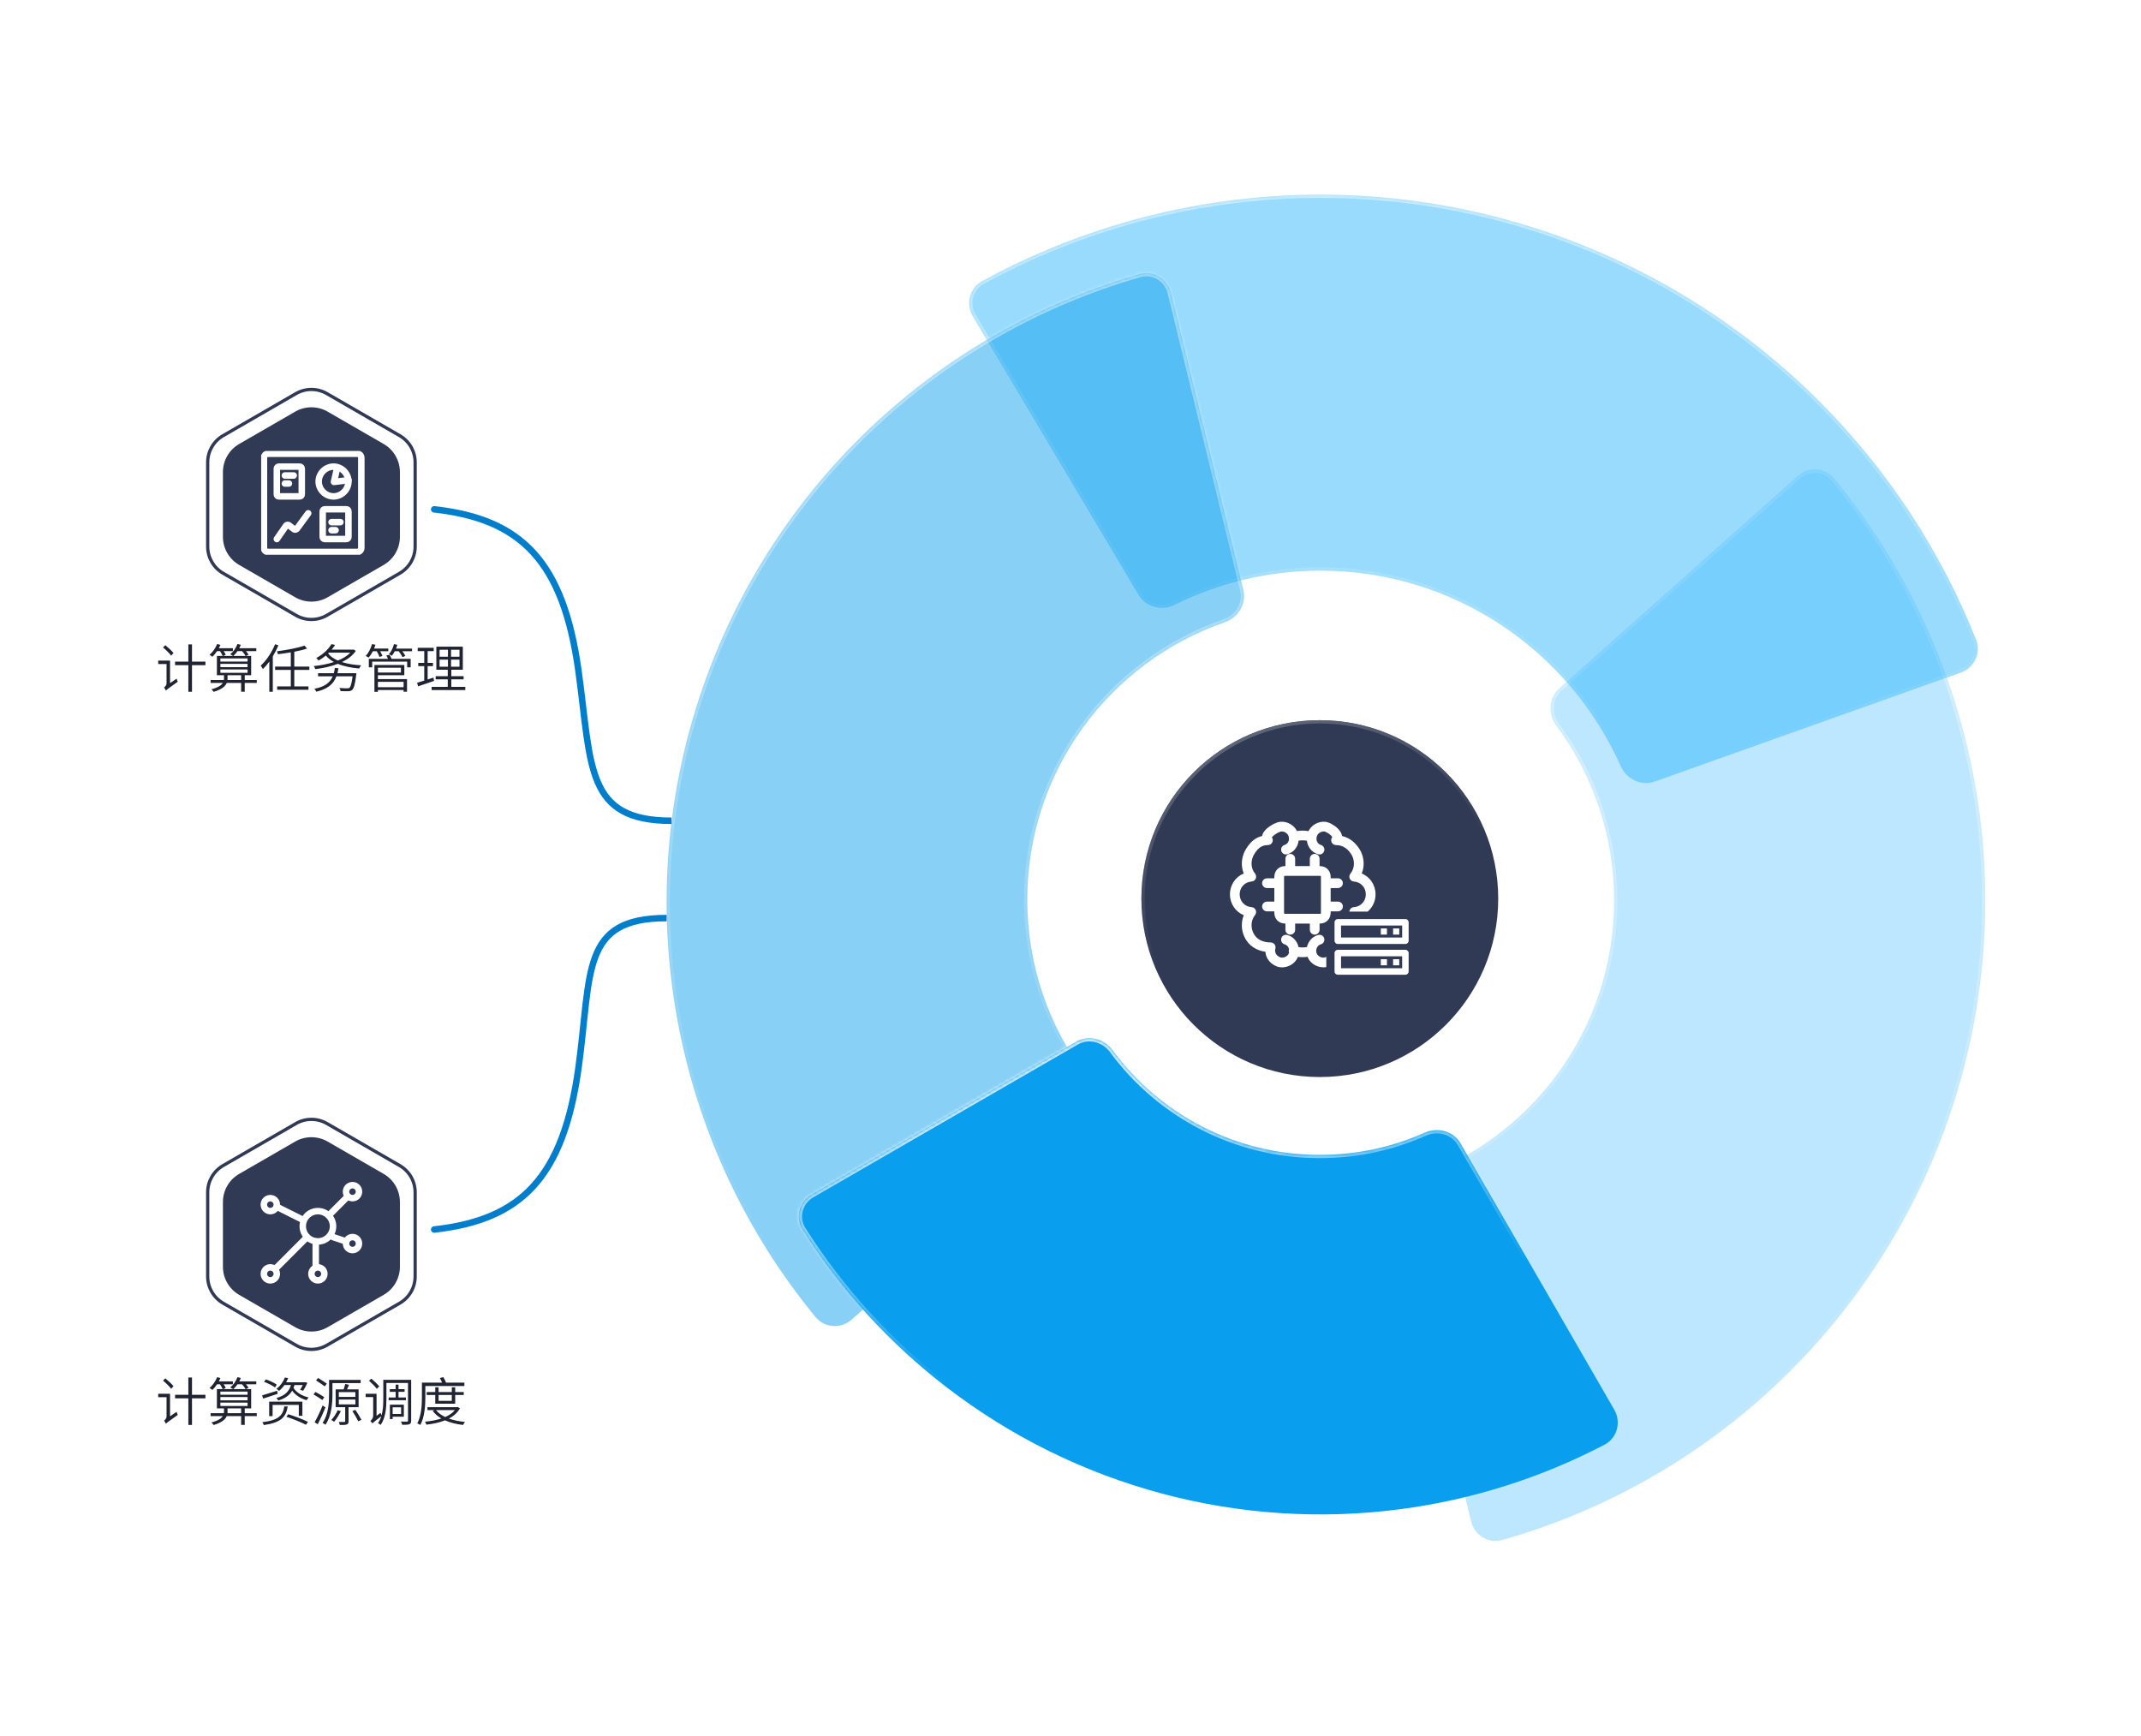 <svg width="660" height="535" viewBox="0 0 660 535" fill="none" xmlns="http://www.w3.org/2000/svg">
<g filter="url(#filter0_b_7587_6649)">
<mask id="path-1-inside-1_7587_6649" fill="white">
<path fill-rule="evenodd" clip-rule="evenodd" d="M607.413 234.485C600.533 202.511 586.11 172.689 565.398 147.485C562.591 144.071 557.519 143.785 554.218 146.724L480.7 212.175C477.4 215.113 477.139 220.15 479.774 223.696C490.965 238.749 497.587 257.403 497.587 277.604C497.587 317.413 471.873 351.214 436.156 363.288C431.968 364.704 429.309 368.995 430.348 373.291L453.489 468.967C454.528 473.262 458.858 475.917 463.109 474.71C494.484 465.803 523.32 449.516 547.183 427.161C572.995 402.98 592.109 372.524 602.664 338.759C613.219 304.994 614.855 269.07 607.413 234.485Z"/>
</mask>
<path fill-rule="evenodd" clip-rule="evenodd" d="M607.413 234.485C600.533 202.511 586.11 172.689 565.398 147.485C562.591 144.071 557.519 143.785 554.218 146.724L480.7 212.175C477.4 215.113 477.139 220.15 479.774 223.696C490.965 238.749 497.587 257.403 497.587 277.604C497.587 317.413 471.873 351.214 436.156 363.288C431.968 364.704 429.309 368.995 430.348 373.291L453.489 468.967C454.528 473.262 458.858 475.917 463.109 474.71C494.484 465.803 523.32 449.516 547.183 427.161C572.995 402.98 592.109 372.524 602.664 338.759C613.219 304.994 614.855 269.07 607.413 234.485Z" fill="#7CD0FF" fill-opacity="0.5"/>
<path d="M607.413 234.485L606.435 234.695L607.413 234.485ZM547.183 427.161L546.499 426.431H546.499L547.183 427.161ZM602.664 338.759L601.71 338.461L602.664 338.759ZM436.156 363.288L436.476 364.235L436.156 363.288ZM430.348 373.291L429.376 373.526L430.348 373.291ZM480.7 212.175L481.365 212.922L480.7 212.175ZM479.774 223.696L478.972 224.292L479.774 223.696ZM453.489 468.967L454.461 468.732L453.489 468.967ZM463.109 474.71L463.382 475.672L463.109 474.71ZM565.398 147.485L566.17 146.85L565.398 147.485ZM554.218 146.724L553.553 145.977L554.218 146.724ZM564.625 148.12C585.237 173.201 599.588 202.878 606.435 234.695L608.39 234.274C601.477 202.145 586.984 172.177 566.17 146.85L564.625 148.12ZM481.365 212.922L554.883 147.471L553.553 145.977L480.035 211.428L481.365 212.922ZM478.972 224.292C490.038 239.179 496.587 257.625 496.587 277.604H498.587C498.587 257.181 491.891 238.319 480.577 223.099L478.972 224.292ZM496.587 277.604C496.587 316.972 471.158 350.4 435.835 362.341L436.476 364.235C472.587 352.028 498.587 317.855 498.587 277.604H496.587ZM454.461 468.732L431.32 373.056L429.376 373.526L452.517 469.202L454.461 468.732ZM546.499 426.431C522.753 448.677 494.058 464.885 462.835 473.748L463.382 475.672C494.911 466.722 523.887 450.354 547.867 427.891L546.499 426.431ZM601.71 338.461C591.206 372.061 572.186 402.368 546.499 426.431L547.867 427.891C573.805 403.592 593.012 372.988 603.619 339.058L601.71 338.461ZM606.435 234.695C613.841 269.112 612.213 304.861 601.71 338.461L603.619 339.058C614.225 305.128 615.869 269.029 608.39 234.274L606.435 234.695ZM435.835 362.341C431.211 363.904 428.203 368.673 429.376 373.526L431.32 373.056C430.416 369.316 432.725 365.503 436.476 364.235L435.835 362.341ZM480.035 211.428C476.308 214.746 476.06 220.376 478.972 224.292L480.577 223.099C478.217 219.924 478.493 215.479 481.365 212.922L480.035 211.428ZM452.517 469.202C453.683 474.023 458.56 477.041 463.382 475.672L462.835 473.748C459.155 474.793 455.372 472.5 454.461 468.732L452.517 469.202ZM566.17 146.85C562.987 142.977 557.259 142.678 553.553 145.977L554.883 147.471C557.78 144.893 562.196 145.164 564.625 148.12L566.17 146.85Z" fill="url(#paint0_linear_7587_6649)" fill-opacity="0.8" mask="url(#path-1-inside-1_7587_6649)"/>
</g>
<g filter="url(#filter1_b_7587_6649)">
<mask id="path-3-inside-2_7587_6649" fill="white">
<path fill-rule="evenodd" clip-rule="evenodd" d="M386.319 60.992C356.983 63.804 328.552 72.548 302.742 86.662C298.866 88.781 297.628 93.704 299.887 97.499L350.993 183.383C353.26 187.192 358.18 188.401 362.148 186.426C375.685 179.688 390.934 175.901 407.062 175.901C448.286 175.901 483.762 200.642 499.603 236.16C501.404 240.199 505.955 242.395 510.122 240.911L604.444 207.33C608.605 205.848 610.792 201.267 609.16 197.163C598.286 169.819 581.97 144.938 561.173 124.047C538.495 101.266 511.052 83.796 480.818 72.893C450.584 61.99 418.31 57.925 386.319 60.992Z"/>
</mask>
<path fill-rule="evenodd" clip-rule="evenodd" d="M386.319 60.992C356.983 63.804 328.552 72.548 302.742 86.662C298.866 88.781 297.628 93.704 299.887 97.499L350.993 183.383C353.26 187.192 358.18 188.401 362.148 186.426C375.685 179.688 390.934 175.901 407.062 175.901C448.286 175.901 483.762 200.642 499.603 236.16C501.404 240.199 505.955 242.395 510.122 240.911L604.444 207.33C608.605 205.848 610.792 201.267 609.16 197.163C598.286 169.819 581.97 144.938 561.173 124.047C538.495 101.266 511.052 83.796 480.818 72.893C450.584 61.99 418.31 57.925 386.319 60.992Z" fill="#33B8FD" fill-opacity="0.5"/>
<path d="M386.319 60.992L386.223 59.996L386.319 60.992ZM561.173 124.047L561.882 123.342L561.173 124.047ZM480.818 72.893L481.157 71.952L480.818 72.893ZM499.603 236.16L500.516 235.752L499.603 236.16ZM510.122 240.911L510.457 241.853L510.122 240.911ZM350.993 183.383L350.134 183.894L350.993 183.383ZM362.148 186.426L361.703 185.53L362.148 186.426ZM604.444 207.33L604.779 208.272L604.444 207.33ZM609.16 197.163L608.23 197.532L609.16 197.163ZM302.742 86.662L302.262 85.785L302.742 86.662ZM303.222 87.54C328.914 73.49 357.213 64.786 386.414 61.987L386.223 59.996C356.753 62.821 328.191 71.605 302.262 85.785L303.222 87.54ZM351.853 182.871L300.746 96.988L299.027 98.011L350.134 183.894L351.853 182.871ZM362.594 187.321C375.996 180.651 391.092 176.901 407.062 176.901V174.901C390.776 174.901 375.375 178.726 361.703 185.53L362.594 187.321ZM407.062 176.901C447.874 176.901 483.003 201.394 498.689 236.567L500.516 235.752C484.521 199.889 448.697 174.901 407.062 174.901V176.901ZM604.108 206.388L509.786 239.969L510.457 241.853L604.779 208.272L604.108 206.388ZM560.465 124.753C581.166 145.548 597.407 170.314 608.23 197.532L610.089 196.793C599.165 169.323 582.774 144.329 561.882 123.342L560.465 124.753ZM480.478 73.833C510.573 84.686 537.89 102.076 560.465 124.753L561.882 123.342C539.099 100.456 511.53 82.905 481.157 71.952L480.478 73.833ZM386.414 61.987C418.259 58.935 450.383 62.981 480.478 73.833L481.157 71.952C450.784 60.999 418.362 56.916 386.223 59.996L386.414 61.987ZM498.689 236.567C500.683 241.037 505.753 243.528 510.457 241.853L509.786 239.969C506.158 241.261 502.125 239.361 500.516 235.752L498.689 236.567ZM350.134 183.894C352.694 188.195 358.203 189.507 362.594 187.321L361.703 185.53C358.157 187.295 353.827 186.189 351.853 182.871L350.134 183.894ZM604.779 208.272C609.451 206.608 611.94 201.447 610.089 196.793L608.23 197.532C609.645 201.088 607.759 205.088 604.108 206.388L604.779 208.272ZM302.262 85.785C297.868 88.188 296.491 93.749 299.027 98.011L300.746 96.988C298.765 93.658 299.864 89.376 303.222 87.54L302.262 85.785Z" fill="url(#paint1_linear_7587_6649)" fill-opacity="0.8" mask="url(#path-3-inside-2_7587_6649)"/>
</g>
<g filter="url(#filter2_b_7587_6649)">
<mask id="path-5-inside-3_7587_6649" fill="white">
<path fill-rule="evenodd" clip-rule="evenodd" d="M210.079 320.691C216.883 352.047 231.072 381.283 251.418 405.988C254.228 409.399 259.3 409.676 262.596 406.731L333.839 343.084C337.14 340.134 337.387 335.084 334.73 331.542C323.395 316.434 316.679 297.659 316.679 277.314C316.679 237.721 342.115 204.072 377.53 191.829C381.691 190.39 384.318 186.108 383.275 181.831L360.941 90.185C359.895 85.892 355.56 83.245 351.312 84.462C320.553 93.274 292.298 109.312 268.925 131.284C243.606 155.086 224.878 185.041 214.566 218.233C204.253 251.425 202.708 286.723 210.079 320.691Z"/>
</mask>
<path fill-rule="evenodd" clip-rule="evenodd" d="M210.079 320.691C216.883 352.047 231.072 381.283 251.418 405.988C254.228 409.399 259.3 409.676 262.596 406.731L333.839 343.084C337.14 340.134 337.387 335.084 334.73 331.542C323.395 316.434 316.679 297.659 316.679 277.314C316.679 237.721 342.115 204.072 377.53 191.829C381.691 190.39 384.318 186.108 383.275 181.831L360.941 90.185C359.895 85.892 355.56 83.245 351.312 84.462C320.553 93.274 292.298 109.312 268.925 131.284C243.606 155.086 224.878 185.041 214.566 218.233C204.253 251.425 202.708 286.723 210.079 320.691Z" fill="#12A2ED" fill-opacity="0.5"/>
<path d="M210.079 320.691L211.056 320.479L210.079 320.691ZM268.925 131.284L268.24 130.555L268.925 131.284ZM214.566 218.233L215.521 218.53L214.566 218.233ZM377.53 191.829L377.203 190.883L377.53 191.829ZM333.839 343.084L334.505 343.829L333.839 343.084ZM334.73 331.542L335.53 330.942L334.73 331.542ZM360.941 90.185L361.913 89.949L360.941 90.185ZM251.418 405.988L250.646 406.623L251.418 405.988ZM262.596 406.731L263.263 407.477L262.596 406.731ZM252.19 405.352C231.945 380.77 217.826 351.679 211.056 320.479L209.101 320.903C215.94 352.415 230.199 381.796 250.646 406.623L252.19 405.352ZM333.173 342.338L261.93 405.985L263.263 407.477L334.505 343.829L333.173 342.338ZM335.53 330.942C324.32 316.001 317.679 297.435 317.679 277.314H315.679C315.679 297.883 322.47 316.867 333.93 332.143L335.53 330.942ZM317.679 277.314C317.679 238.16 342.832 204.882 377.857 192.774L377.203 190.883C341.397 203.261 315.679 237.282 315.679 277.314H317.679ZM359.969 90.422L382.304 182.068L384.247 181.594L361.913 89.949L359.969 90.422ZM269.61 132.012C292.867 110.149 320.981 94.192 351.587 85.423L351.037 83.5C320.124 92.357 291.729 108.474 268.24 130.555L269.61 132.012ZM215.521 218.53C225.782 185.502 244.416 155.696 269.61 132.012L268.24 130.555C242.795 154.475 223.974 184.579 213.611 217.936L215.521 218.53ZM211.056 320.479C203.721 286.68 205.26 251.557 215.521 218.53L213.611 217.936C203.247 251.293 201.694 286.767 209.101 320.903L211.056 320.479ZM377.857 192.774C382.452 191.185 385.425 186.426 384.247 181.594L382.304 182.068C383.211 185.791 380.93 189.595 377.203 190.883L377.857 192.774ZM334.505 343.829C338.234 340.498 338.465 334.854 335.53 330.942L333.93 332.143C336.309 335.313 336.046 339.771 333.173 342.338L334.505 343.829ZM361.913 89.949C360.738 85.129 355.856 82.12 351.037 83.5L351.587 85.423C355.264 84.37 359.051 86.655 359.969 90.422L361.913 89.949ZM250.646 406.623C253.833 410.494 259.563 410.782 263.263 407.477L261.93 405.985C259.038 408.569 254.622 408.305 252.19 405.352L250.646 406.623Z" fill="url(#paint2_linear_7587_6649)" fill-opacity="0.8" mask="url(#path-5-inside-3_7587_6649)"/>
</g>
<path d="M178.351 207.001L179.342 206.865L178.351 207.001ZM133.962 156.007C133.413 155.946 132.919 156.342 132.858 156.891C132.797 157.44 133.192 157.934 133.741 157.995L133.962 156.007ZM207.001 252.001C200.466 252.001 195.807 250.982 192.401 249.089C189.022 247.211 186.783 244.42 185.179 240.673C183.563 236.896 182.607 232.18 181.803 226.497C181.402 223.663 181.041 220.61 180.653 217.332C180.265 214.058 179.85 210.564 179.342 206.865L177.36 207.138C177.866 210.816 178.279 214.292 178.667 217.568C179.055 220.839 179.418 223.916 179.823 226.778C180.63 232.487 181.614 237.426 183.341 241.46C185.08 245.525 187.586 248.701 191.429 250.837C195.246 252.959 200.285 254.001 207.001 254.001V252.001ZM179.342 206.865C177.002 189.847 172.586 177.861 165.22 169.752C157.831 161.617 147.603 157.523 133.962 156.007L133.741 157.995C147.1 159.48 156.793 163.449 163.74 171.097C170.709 178.77 175.043 190.284 177.36 207.138L179.342 206.865Z" fill="#007ECC"/>
<path d="M178.351 329.001L179.342 329.138L178.351 329.001ZM133.962 379.995C133.413 380.056 132.919 379.661 132.858 379.112C132.797 378.563 133.192 378.068 133.741 378.007L133.962 379.995ZM205.501 284.001C198.964 284.001 194.407 285.021 191.15 286.905C187.924 288.771 185.868 291.545 184.445 295.291C183.009 299.07 182.236 303.789 181.572 309.481C180.912 315.127 180.357 321.755 179.342 329.138L177.36 328.865C178.374 321.494 178.914 314.994 179.585 309.249C180.251 303.55 181.043 298.613 182.575 294.581C184.12 290.515 186.434 287.322 190.149 285.174C193.833 283.043 198.788 282.001 205.501 282.001V284.001ZM179.342 329.138C177.002 346.155 172.586 358.141 165.22 366.251C157.831 374.385 147.603 378.48 133.962 379.995L133.741 378.007C147.1 376.523 156.793 372.553 163.74 364.906C170.709 357.233 175.043 345.719 177.36 328.865L179.342 329.138Z" fill="#007ECC"/>
<g filter="url(#filter3_b_7587_6649)">
<mask id="path-9-inside-4_7587_6649" fill="white">
<path fill-rule="evenodd" clip-rule="evenodd" d="M450.258 352.456C448.054 348.637 443.189 347.362 439.162 349.158C429.299 353.555 418.364 356.001 406.853 356.001C380.621 356.001 357.374 343.296 343.006 323.741C340.406 320.203 335.577 318.895 331.775 321.091L250.19 368.216C246.365 370.425 245.04 375.326 247.408 379.055C259.272 397.743 274.334 414.222 291.923 427.724C311.628 442.851 334.119 453.947 358.11 460.379C382.101 466.81 407.124 468.451 431.749 465.207C453.729 462.312 475.009 455.577 494.623 445.328C498.538 443.282 499.841 438.375 497.633 434.549L450.258 352.456Z"/>
</mask>
<path fill-rule="evenodd" clip-rule="evenodd" d="M450.258 352.456C448.054 348.637 443.189 347.362 439.162 349.158C429.299 353.555 418.364 356.001 406.853 356.001C380.621 356.001 357.374 343.296 343.006 323.741C340.406 320.203 335.577 318.895 331.775 321.091L250.19 368.216C246.365 370.425 245.04 375.326 247.408 379.055C259.272 397.743 274.334 414.222 291.923 427.724C311.628 442.851 334.119 453.947 358.11 460.379C382.101 466.81 407.124 468.451 431.749 465.207C453.729 462.312 475.009 455.577 494.623 445.328C498.538 443.282 499.841 438.375 497.633 434.549L450.258 352.456Z" fill="#099FEE"/>
<path d="M291.923 427.724L291.314 428.517L291.923 427.724ZM358.11 460.379L358.369 459.413L358.11 460.379ZM431.749 465.207L431.619 464.216L431.749 465.207ZM494.623 445.328L494.16 444.441L494.623 445.328ZM497.633 434.549L498.499 434.049L497.633 434.549ZM343.006 323.741L343.812 323.149L343.006 323.741ZM331.775 321.091L332.275 321.957L331.775 321.091ZM439.162 349.158L438.755 348.244L439.162 349.158ZM450.258 352.456L451.124 351.956L450.258 352.456ZM438.755 348.244C429.018 352.586 418.221 355.001 406.853 355.001V357.001C418.507 357.001 429.581 354.525 439.569 350.071L438.755 348.244ZM406.853 355.001C380.951 355.001 357.999 342.457 343.812 323.149L342.2 324.333C356.75 344.135 380.29 357.001 406.853 357.001V355.001ZM250.69 369.082L332.275 321.957L331.275 320.225L249.69 367.35L250.69 369.082ZM292.532 426.931C275.036 413.5 260.053 397.109 248.252 378.519L246.563 379.591C258.49 398.378 273.632 414.944 291.314 428.517L292.532 426.931ZM358.369 459.413C334.504 453.015 312.133 441.978 292.532 426.931L291.314 428.517C311.124 443.725 333.733 454.879 357.851 461.345L358.369 459.413ZM431.619 464.216C407.124 467.442 382.233 465.81 358.369 459.413L357.851 461.345C381.969 467.81 407.124 469.459 431.88 466.199L431.619 464.216ZM494.16 444.441C474.649 454.636 453.483 461.336 431.619 464.216L431.88 466.199C453.976 463.289 475.368 456.517 495.086 446.214L494.16 444.441ZM449.392 352.955L496.767 435.049L498.499 434.049L451.124 351.956L449.392 352.955ZM249.69 367.35C245.397 369.829 243.876 375.359 246.563 379.591L248.252 378.519C246.204 375.294 247.333 371.021 250.69 369.082L249.69 367.35ZM495.086 446.214C499.53 443.892 500.977 438.343 498.499 434.049L496.767 435.049C498.705 438.407 497.546 442.672 494.16 444.441L495.086 446.214ZM343.812 323.149C340.948 319.251 335.571 317.744 331.275 320.225L332.275 321.957C335.582 320.047 339.865 321.155 342.2 324.333L343.812 323.149ZM439.569 350.071C443.187 348.458 447.475 349.633 449.392 352.955L451.124 351.956C448.633 347.64 443.191 346.266 438.755 348.244L439.569 350.071Z" fill="url(#paint3_linear_7587_6649)" fill-opacity="0.8" mask="url(#path-9-inside-4_7587_6649)"/>
</g>
<g filter="url(#filter4_b_7587_6649)">
<ellipse cx="406.852" cy="277.001" rx="55.001" ry="55" fill="#303A54"/>
<path d="M461.353 277.001C461.353 307.101 436.952 331.501 406.852 331.501C376.752 331.501 352.352 307.101 352.352 277.001C352.352 246.902 376.752 222.501 406.852 222.501C436.952 222.501 461.353 246.902 461.353 277.001Z" stroke="url(#paint4_linear_7587_6649)" stroke-opacity="0.8"/>
</g>
<g clip-path="url(#clip0_7587_6649)">
<path fill-rule="evenodd" clip-rule="evenodd" d="M405.878 258.012C406.082 256.99 407.165 256.2 408.246 256.308L408.246 256.308C408.247 256.308 408.253 256.308 408.264 256.311C408.278 256.313 408.296 256.317 408.319 256.323C408.367 256.335 408.429 256.354 408.505 256.381C408.658 256.437 408.843 256.52 409.047 256.629C409.46 256.851 409.885 257.148 410.22 257.463C410.489 257.717 410.633 257.919 410.7 258.044C410.348 258.469 410.255 259.059 410.47 259.576C410.702 260.136 411.249 260.501 411.855 260.501C413.981 260.501 415.661 261.661 416.842 263.831C417.703 265.733 417.509 267.808 416.299 269.288C415.943 269.724 415.86 270.322 416.085 270.837C416.31 271.353 416.805 271.699 417.366 271.734C419.462 271.865 421.036 273.555 421.036 275.68C421.036 277.806 419.462 279.496 417.366 279.627C416.805 279.662 416.31 280.008 416.085 280.524C416.018 280.678 415.978 280.839 415.965 281.001H421.602C423.105 279.724 424.036 277.811 424.036 275.68C424.036 272.785 422.317 270.293 419.78 269.249C420.665 267.103 420.529 264.661 419.547 262.533C419.534 262.505 419.521 262.478 419.506 262.451C418.23 260.079 416.284 258.288 413.712 257.704C413.69 257.556 413.656 257.408 413.612 257.263C413.362 256.45 412.802 255.774 412.277 255.279C411.728 254.762 411.082 254.317 410.468 253.987C409.886 253.674 409.189 253.387 408.545 253.323L408.545 253.323C406.425 253.111 404.307 254.289 403.357 256.195C402.209 255.989 400.972 255.981 399.817 256.17C398.861 254.279 396.752 253.112 394.642 253.323L394.641 253.323C394.016 253.385 393.302 253.661 392.69 253.963C392.042 254.284 391.345 254.716 390.742 255.217C390.167 255.693 389.537 256.346 389.215 257.14C389.145 257.314 389.086 257.503 389.048 257.704C388.088 257.932 387.234 258.348 386.471 258.934C385.295 259.837 384.416 261.084 383.68 262.451C383.666 262.478 383.652 262.505 383.639 262.533C382.658 264.661 382.522 267.103 383.407 269.249C380.869 270.293 379.15 272.785 379.15 275.681C379.15 278.579 380.873 281.074 383.415 282.115C382.525 284.302 382.647 286.828 383.649 288.849C384.948 291.646 387.451 293.01 390.08 293.393C390.228 295.482 391.675 297.206 393.734 297.956C393.761 297.966 393.788 297.975 393.816 297.983C396.26 298.717 399.157 297.401 400.1 294.956C401.079 295.088 402.105 295.081 403.078 294.935C403.948 297.222 406.525 298.529 408.853 298.107V294.948C408.734 295.011 408.606 295.069 408.47 295.121C407.405 295.414 406.131 294.714 405.844 293.757C405.788 293.571 405.758 293.384 405.75 293.2C405.754 293.137 405.754 293.075 405.749 293.012C405.785 292.118 406.346 291.32 407.159 291.098C407.958 290.88 408.429 290.055 408.211 289.256C407.993 288.457 407.168 287.986 406.369 288.204C404.443 288.73 403.269 290.248 402.89 291.925C402.063 292.081 401.141 292.091 400.303 291.953C399.931 290.265 398.754 288.733 396.818 288.204C396.019 287.986 395.194 288.457 394.976 289.256C394.757 290.055 395.228 290.88 396.027 291.098C396.705 291.283 397.208 291.869 397.377 292.576L397.367 292.603C397.242 292.951 397.254 293.315 397.375 293.636C397.365 293.676 397.354 293.717 397.342 293.757C397.055 294.714 395.781 295.414 394.717 295.121C393.381 294.616 392.849 293.531 393.156 292.404C393.279 291.953 393.185 291.471 392.901 291.099C392.617 290.728 392.176 290.51 391.709 290.51C389.269 290.51 387.279 289.557 386.363 287.572C386.357 287.558 386.35 287.544 386.343 287.53C385.497 285.836 385.66 283.575 386.888 282.073C387.244 281.638 387.326 281.039 387.101 280.524C386.876 280.008 386.382 279.662 385.82 279.627C383.725 279.496 382.15 277.806 382.15 275.681C382.15 273.555 383.725 271.866 385.82 271.735C386.382 271.699 386.876 271.353 387.101 270.838C387.326 270.322 387.244 269.724 386.888 269.288C385.678 267.808 385.484 265.733 386.345 263.83C386.976 262.665 387.606 261.845 388.298 261.313C388.963 260.802 389.758 260.501 390.854 260.501C391.46 260.501 392.007 260.136 392.239 259.576C392.44 259.092 392.372 258.546 392.074 258.129C392.17 257.988 392.352 257.779 392.657 257.526C393.056 257.195 393.55 256.885 394.019 256.653C394.251 256.538 394.462 256.45 394.637 256.39C394.723 256.36 394.795 256.339 394.851 256.326C394.878 256.319 394.9 256.315 394.916 256.312C394.924 256.31 394.93 256.309 394.934 256.309L394.939 256.308L394.94 256.308L394.94 256.308L394.94 256.308C395.98 256.204 397.021 256.931 397.281 257.896C397.271 258.081 397.296 258.272 397.359 258.458C397.384 259.426 396.831 260.203 395.991 260.455C395.198 260.693 394.748 261.529 394.986 262.323C395.224 263.116 396.06 263.566 396.854 263.328C398.901 262.713 400.1 261.004 400.32 259.128C401.147 258.995 402.054 259.004 402.87 259.155C403.098 261.021 404.295 262.716 406.333 263.328C407.126 263.566 407.962 263.116 408.201 262.323C408.439 261.529 407.989 260.693 407.195 260.455C406.23 260.165 405.644 259.182 405.878 258.012ZM408.246 256.308L408.246 256.308L408.396 254.815L408.246 256.308ZM399.252 264.718C399.252 263.89 398.58 263.218 397.752 263.218C396.924 263.218 396.252 263.89 396.252 264.718V266.981H396.13C395.239 266.981 394.386 267.292 393.755 267.938C393.127 268.581 392.834 269.437 392.834 270.319V270.742H390.568C389.74 270.742 389.068 271.414 389.068 272.242C389.068 273.071 389.74 273.742 390.568 273.742H392.834V277.926H390.568C389.74 277.926 389.068 278.598 389.068 279.426C389.068 280.254 389.74 280.926 390.568 280.926H392.834V281.35C392.834 282.232 393.127 283.089 393.755 283.732C394.386 284.378 395.239 284.689 396.13 284.689H396.252V286.609C396.252 287.438 396.924 288.109 397.752 288.109C398.58 288.109 399.252 287.438 399.252 286.609V284.689H403.779V286.609C403.779 287.438 404.451 288.109 405.279 288.109C406.108 288.109 406.779 287.438 406.779 286.609V284.689H406.904C407.795 284.689 408.648 284.378 409.279 283.732C409.907 283.089 410.2 282.232 410.2 281.35V280.926H412.46C413.288 280.926 413.96 280.254 413.96 279.426C413.96 278.598 413.288 277.926 412.46 277.926H410.2V273.742H412.46C413.288 273.742 413.96 273.071 413.96 272.242C413.96 271.414 413.288 270.742 412.46 270.742H410.2V270.319C410.2 269.437 409.907 268.581 409.279 267.938C408.648 267.292 407.795 266.981 406.904 266.981H406.779V264.718C406.779 263.89 406.108 263.218 405.279 263.218C404.451 263.218 403.779 263.89 403.779 264.718V266.981H399.252V264.718ZM407.197 279.426C407.197 279.394 407.198 279.362 407.2 279.331V272.338C407.198 272.306 407.197 272.274 407.197 272.242C407.197 272.21 407.198 272.179 407.2 272.147V270.319C407.2 270.1 407.135 270.036 407.133 270.034L407.133 270.034C407.128 270.029 407.117 270.019 407.09 270.009C407.061 269.997 407.003 269.981 406.904 269.981H396.13C396.032 269.981 395.973 269.997 395.944 270.009C395.917 270.019 395.906 270.029 395.901 270.034L395.901 270.034C395.899 270.036 395.834 270.1 395.834 270.319V281.35C395.834 281.569 395.899 281.634 395.901 281.635L395.901 281.635C395.906 281.64 395.917 281.65 395.944 281.661C395.973 281.673 396.032 281.689 396.13 281.689H397.721C397.731 281.689 397.742 281.689 397.752 281.689L397.768 281.689L397.783 281.689H405.248L405.268 281.689L405.279 281.689L405.293 281.689L405.31 281.689H406.904C407.003 281.689 407.061 281.673 407.09 281.661C407.117 281.65 407.128 281.64 407.133 281.635L407.133 281.635C407.135 281.634 407.2 281.569 407.2 281.35V279.521C407.198 279.49 407.197 279.458 407.197 279.426ZM411.393 284.301C411.393 283.749 411.84 283.301 412.393 283.301H433.239C433.791 283.301 434.239 283.749 434.239 284.301V289.986C434.239 290.539 433.791 290.986 433.239 290.986H412.393C411.84 290.986 411.393 290.539 411.393 289.986V284.301ZM413.393 285.301V288.986H432.239V285.301H413.393ZM429.447 286.197H431.342V288.092H429.447V286.197ZM431.342 295.672H429.447V297.567H431.342V295.672ZM425.658 286.197H427.553V288.092H425.658V286.197ZM427.553 295.672H425.658V297.567H427.553V295.672ZM411.393 293.777C411.393 293.224 411.84 292.777 412.393 292.777H433.239C433.791 292.777 434.239 293.224 434.239 293.777V299.462C434.239 300.014 433.791 300.462 433.239 300.462H412.393C411.84 300.462 411.393 300.014 411.393 299.462V293.777ZM413.393 294.777V298.462H432.239V294.777H413.393Z" fill="white"/>
</g>
<path d="M91.25 121.321C94.189 119.624 97.811 119.624 100.75 121.321L123.226 134.297C126.165 135.994 127.976 139.131 127.976 142.525V168.478C127.976 171.872 126.165 175.008 123.226 176.705L100.75 189.681C97.811 191.378 94.189 191.378 91.25 189.681L68.774 176.705C65.835 175.008 64.024 171.872 64.024 168.478V142.525C64.024 139.131 65.835 135.994 68.774 134.297L91.25 121.321Z" stroke="#303A54"/>
<path d="M91 126.888C94.094 125.102 97.906 125.102 101 126.888L118.28 136.864C121.374 138.651 123.28 141.952 123.28 145.525V165.478C123.28 169.05 121.374 172.352 118.28 174.138L101 184.114C97.906 185.901 94.094 185.901 91 184.114L73.72 174.138C70.626 172.352 68.72 169.05 68.72 165.478V145.525C68.72 141.952 70.626 138.651 73.72 136.864L91 126.888Z" fill="#303A54"/>
<g clip-path="url(#clip1_7587_6649)">
<path fill-rule="evenodd" clip-rule="evenodd" d="M102.824 153.016C105.314 153.016 107.413 150.918 107.413 148.427C107.413 145.936 105.314 143.838 102.824 143.838C100.333 143.838 98.234 145.936 98.234 148.427C98.234 150.918 100.333 153.016 102.824 153.016Z" stroke="white" stroke-width="2" stroke-miterlimit="10" stroke-linecap="round" stroke-linejoin="round"/>
<path d="M85.336 166.164L88.174 162.063C88.303 161.929 88.432 161.798 88.561 161.798C88.69 161.798 88.948 161.798 89.077 161.929L90.625 163.12C90.883 163.385 91.27 163.254 91.528 162.988L95.01 158.226" stroke="white" stroke-width="2" stroke-miterlimit="10" stroke-linecap="round" stroke-linejoin="round"/>
<path d="M103.967 144.086L102.947 148.551L107.412 148.025" stroke="white" stroke-width="2" stroke-miterlimit="10" stroke-linecap="round" stroke-linejoin="round"/>
<path fill-rule="evenodd" clip-rule="evenodd" d="M99.477 157.64C99.477 157.248 99.742 156.985 100.139 156.985H106.752C107.149 156.985 107.415 157.248 107.415 157.64V165.509C107.415 165.901 107.149 166.164 106.752 166.164H100.139C99.742 166.164 99.477 165.901 99.477 165.509V157.64Z" stroke="white" stroke-width="2" stroke-miterlimit="10" stroke-linecap="round" stroke-linejoin="round"/>
<path d="M102.205 160.954H104.934" stroke="white" stroke-width="2" stroke-miterlimit="10" stroke-linecap="round" stroke-linejoin="round"/>
<path d="M102.205 163.435H103.445" stroke="white" stroke-width="2" stroke-miterlimit="10" stroke-linecap="round" stroke-linejoin="round"/>
<path fill-rule="evenodd" clip-rule="evenodd" d="M85.336 144.494C85.336 144.1 85.591 143.838 85.976 143.838H92.386C92.77 143.838 93.026 144.1 93.026 144.494V152.362C93.026 152.753 92.77 153.016 92.386 153.016H85.976C85.591 153.016 85.336 152.753 85.336 152.362V144.494Z" stroke="white" stroke-width="2" stroke-miterlimit="10" stroke-linecap="round" stroke-linejoin="round"/>
<path d="M87.818 146.567H90.547" stroke="white" stroke-width="2" stroke-miterlimit="10" stroke-linecap="round" stroke-linejoin="round"/>
<path d="M87.818 149.047H89.059" stroke="white" stroke-width="2" stroke-miterlimit="10" stroke-linecap="round" stroke-linejoin="round"/>
<path fill-rule="evenodd" clip-rule="evenodd" d="M81.367 141.185C81.367 140.396 81.888 139.869 82.672 139.869H110.078C110.862 139.869 111.383 140.396 111.383 141.185V168.818C111.383 169.607 110.862 170.133 110.078 170.133H82.672C81.888 170.133 81.367 169.607 81.367 168.818V141.185Z" stroke="white" stroke-width="2" stroke-miterlimit="10" stroke-linecap="round" stroke-linejoin="round"/>
</g>
<path d="M50.256 199.569L50.96 198.881C51.84 199.601 52.96 200.625 53.488 201.297L52.768 202.097C52.256 201.409 51.152 200.321 50.256 199.569ZM48.768 203.633H52.416V210.577L54.448 209.201C54.512 209.505 54.704 209.937 54.8 210.145C51.824 212.257 51.392 212.577 51.152 212.897C51.056 212.625 50.768 212.145 50.56 211.921C50.848 211.729 51.344 211.281 51.344 210.593V204.689H48.768V203.633ZM58.064 198.625H59.184V203.953H63.328V205.041H59.184V213.249H58.064V205.041H53.968V203.953H58.064V198.625ZM67.936 204.641V205.649H76.32V204.641H67.936ZM67.936 206.369V207.393H76.32V206.369H67.936ZM67.936 202.961V203.937H76.32V202.961H67.936ZM73.2 198.513L74.224 198.753C74.096 199.121 73.936 199.473 73.76 199.809H79.008V200.705H75.824C76.144 201.089 76.448 201.489 76.624 201.809L75.792 202.193H77.424V208.145H75.44V209.617H79.152V210.513H75.44V213.233H74.336V210.513H69.904C69.488 211.505 68.432 212.513 65.856 213.265C65.712 213.041 65.408 212.673 65.184 212.465C67.264 211.937 68.24 211.217 68.688 210.513H64.928V209.617H69.024C69.056 209.457 69.056 209.313 69.056 209.169V208.145H66.864V202.193H68.64C68.48 201.793 68.16 201.185 67.824 200.705H66.912C66.464 201.377 65.968 201.985 65.472 202.449C65.28 202.289 64.848 201.985 64.592 201.857C65.568 201.025 66.448 199.777 66.944 198.513L67.952 198.785C67.808 199.137 67.632 199.473 67.456 199.809H71.792V200.705H68.944C69.216 201.105 69.472 201.553 69.584 201.873L68.736 202.193H71.856C71.648 202.033 71.216 201.809 70.976 201.681C71.936 200.913 72.752 199.745 73.2 198.513ZM74.336 209.617V208.145H70.144V209.185L70.128 209.617H74.336ZM71.936 202.193H75.712C75.504 201.777 75.056 201.185 74.608 200.705H73.216C72.816 201.281 72.384 201.793 71.936 202.193ZM85.44 211.585H89.648V206.497H84.816V205.473H89.648V201.089C88.32 201.313 86.944 201.505 85.68 201.665C85.648 201.409 85.472 201.009 85.36 200.769C88.368 200.369 91.888 199.729 93.856 199.009L94.656 199.921C93.568 200.289 92.192 200.625 90.72 200.897V205.473H95.36V206.497H90.72V211.585H95.088V212.625H85.44V211.585ZM84.8 198.593L85.824 198.913C85.344 200.081 84.752 201.233 84.096 202.321V213.249H83.024V203.937C82.4 204.801 81.728 205.585 81.04 206.241C80.928 205.985 80.576 205.441 80.368 205.185C82.128 203.601 83.776 201.121 84.8 198.593ZM103.216 205.889L104.32 205.985C104.24 206.529 104.144 207.041 104.016 207.521H109.872C109.872 207.521 109.84 207.857 109.808 208.017C109.44 210.961 109.104 212.177 108.56 212.657C108.24 212.961 107.888 213.041 107.328 213.073C106.864 213.089 105.92 213.073 104.976 213.025C104.96 212.737 104.816 212.337 104.64 212.065C105.632 212.161 106.656 212.177 107.04 212.177C107.36 212.177 107.552 212.161 107.728 212.017C108.096 211.697 108.416 210.689 108.688 208.481H103.712C102.704 211.121 100.704 212.465 97.504 213.217C97.408 212.993 97.12 212.529 96.928 212.305C99.84 211.761 101.648 210.641 102.576 208.481H98.048V207.521H102.912C103.04 207.025 103.152 206.481 103.216 205.889ZM108 201.185H101.392L101.152 201.425C101.84 202.337 102.88 203.057 104.16 203.617C105.712 202.993 107.056 202.177 108 201.185ZM102.176 198.561L103.296 198.785C102.992 199.281 102.64 199.761 102.24 200.257H108.848L109.04 200.209L109.68 200.641C108.704 202.097 107.2 203.233 105.408 204.081C107.12 204.641 109.152 204.961 111.344 205.089C111.12 205.345 110.864 205.761 110.736 206.065C108.272 205.857 106.016 205.409 104.144 204.625C101.968 205.473 99.52 205.985 97.168 206.257C97.104 205.985 96.912 205.553 96.736 205.313C98.816 205.121 100.992 204.705 102.944 204.065C101.952 203.521 101.104 202.865 100.448 202.065C99.776 202.625 99.024 203.153 98.176 203.633C98.032 203.377 97.712 202.993 97.488 202.833C99.744 201.649 101.344 199.969 102.176 198.561ZM115.424 204.993H124.64V208.145H116.496V209.329H125.472V213.233H124.416V212.705H116.496V213.265H115.424V204.993ZM124.416 211.841V210.177H116.496V211.841H124.416ZM119.104 202.049L120.064 201.841C120.32 202.209 120.56 202.705 120.704 203.089H126.592V205.713H125.52V203.953H114.736V205.713H113.696V203.089H119.6C119.472 202.753 119.28 202.369 119.104 202.049ZM116.496 205.841V207.313H123.6V205.841H116.496ZM114.688 198.545L115.728 198.737C115.616 199.137 115.472 199.537 115.312 199.921H119.712V200.737H117.168C117.472 201.249 117.776 201.809 117.888 202.193L116.976 202.513C116.832 202.049 116.496 201.329 116.144 200.737H114.944C114.56 201.505 114.112 202.177 113.648 202.705C113.44 202.561 112.992 202.321 112.736 202.193C113.6 201.297 114.288 199.937 114.688 198.545ZM121.44 198.561L122.48 198.753C122.368 199.153 122.24 199.553 122.08 199.937H127.008V200.737H124.016C124.4 201.233 124.768 201.777 124.944 202.177L124.064 202.577C123.856 202.081 123.376 201.329 122.912 200.737H121.696C121.424 201.281 121.104 201.761 120.768 202.145C120.592 202.001 120.144 201.761 119.888 201.633C120.608 200.865 121.152 199.745 121.44 198.561ZM135.504 203.329V205.521H138.096V203.329H135.504ZM139.04 203.329V205.521H141.648V203.329H139.04ZM135.504 200.289V202.433H138.096V200.289H135.504ZM139.04 200.289V202.433H141.648V200.289H139.04ZM133.056 211.729H138.032V209.409H134.304V208.433H138.032V206.449H134.512V199.345H142.672V206.449H139.12V208.433H142.912V209.409H139.12V211.729H143.44V212.721H133.056V211.729ZM128.592 210.465L130.784 209.793V205.345H128.928V204.337H130.784V200.705H128.768V199.697H133.696V200.705H131.824V204.337H133.472V205.345H131.824V209.457L133.616 208.865L133.808 209.889C132.08 210.481 130.256 211.089 128.864 211.569L128.592 210.465Z" fill="#1F2332"/>
<path d="M91.25 346.321C94.189 344.624 97.811 344.624 100.75 346.321L123.226 359.297C126.165 360.994 127.976 364.131 127.976 367.525V393.478C127.976 396.872 126.165 400.008 123.226 401.705L100.75 414.681C97.811 416.378 94.189 416.378 91.25 414.681L68.774 401.705C65.835 400.008 64.024 396.872 64.024 393.478V367.525C64.024 364.131 65.835 360.994 68.774 359.297L91.25 346.321Z" stroke="#303A54"/>
<path d="M91 351.888C94.094 350.102 97.906 350.102 101 351.888L118.28 361.864C121.374 363.651 123.28 366.952 123.28 370.525V390.478C123.28 394.05 121.374 397.352 118.28 399.138L101 409.114C97.906 410.901 94.094 410.901 91 409.114L73.72 399.138C70.626 397.352 68.72 394.05 68.72 390.478V370.525C68.72 366.952 70.626 363.651 73.72 361.864L91 351.888Z" fill="#303A54"/>
<g clip-path="url(#clip2_7587_6649)">
<path fill-rule="evenodd" clip-rule="evenodd" d="M97.999 382.668C100.576 382.668 102.665 380.579 102.665 378.001C102.665 375.423 100.576 373.334 97.999 373.334C95.421 373.334 93.332 375.423 93.332 378.001C93.332 380.579 95.421 382.668 97.999 382.668Z" stroke="white" stroke-width="2" stroke-miterlimit="10" stroke-linecap="round" stroke-linejoin="round"/>
<path fill-rule="evenodd" clip-rule="evenodd" d="M83.332 373.334C84.439 373.334 85.332 372.442 85.332 371.334C85.332 370.227 84.439 369.334 83.332 369.334C82.225 369.334 81.332 370.227 81.332 371.334C81.332 372.442 82.225 373.334 83.332 373.334Z" stroke="white" stroke-width="2" stroke-miterlimit="10" stroke-linecap="round" stroke-linejoin="round"/>
<path fill-rule="evenodd" clip-rule="evenodd" d="M108.666 369.334C109.774 369.334 110.666 368.442 110.666 367.334C110.666 366.227 109.774 365.334 108.666 365.334C107.559 365.334 106.666 366.227 106.666 367.334C106.666 368.442 107.559 369.334 108.666 369.334Z" stroke="white" stroke-width="2" stroke-miterlimit="10" stroke-linecap="round" stroke-linejoin="round"/>
<path fill-rule="evenodd" clip-rule="evenodd" d="M83.332 394.668C84.439 394.668 85.332 393.775 85.332 392.668C85.332 391.56 84.439 390.668 83.332 390.668C82.225 390.668 81.332 391.56 81.332 392.668C81.332 393.775 82.225 394.668 83.332 394.668Z" stroke="white" stroke-width="2" stroke-miterlimit="10" stroke-linecap="round" stroke-linejoin="round"/>
<path fill-rule="evenodd" clip-rule="evenodd" d="M97.998 394.668C99.106 394.668 99.998 393.775 99.998 392.668C99.998 391.56 99.106 390.668 97.998 390.668C96.891 390.668 95.998 391.56 95.998 392.668C95.998 393.775 96.891 394.668 97.998 394.668Z" stroke="white" stroke-width="2" stroke-miterlimit="10" stroke-linecap="round" stroke-linejoin="round"/>
<path d="M85.332 390.668L94.665 381.334" stroke="white" stroke-width="2" stroke-miterlimit="10" stroke-linecap="round" stroke-linejoin="round"/>
<path d="M101.332 374.668L106.665 369.334" stroke="white" stroke-width="2" stroke-miterlimit="10" stroke-linecap="round" stroke-linejoin="round"/>
<path d="M85.332 372.001L93.332 376.001" stroke="white" stroke-width="2" stroke-miterlimit="10" stroke-linecap="round" stroke-linejoin="round"/>
<path d="M106.666 382.668L102.666 381.334" stroke="white" stroke-width="2" stroke-miterlimit="10" stroke-linecap="round" stroke-linejoin="round"/>
<path d="M97.332 390.668V382.668" stroke="white" stroke-width="2" stroke-miterlimit="10" stroke-linecap="round" stroke-linejoin="round"/>
<path fill-rule="evenodd" clip-rule="evenodd" d="M108.666 385.334C109.774 385.334 110.666 384.442 110.666 383.334C110.666 382.227 109.774 381.334 108.666 381.334C107.559 381.334 106.666 382.227 106.666 383.334C106.666 384.442 107.559 385.334 108.666 385.334Z" stroke="white" stroke-width="2" stroke-miterlimit="10" stroke-linecap="round" stroke-linejoin="round"/>
</g>
<path d="M50.256 425.569L50.96 424.881C51.84 425.601 52.96 426.625 53.488 427.297L52.768 428.097C52.256 427.409 51.152 426.321 50.256 425.569ZM48.768 429.633H52.416V436.577L54.448 435.201C54.512 435.505 54.704 435.937 54.8 436.145C51.824 438.257 51.392 438.577 51.152 438.897C51.056 438.625 50.768 438.145 50.56 437.921C50.848 437.729 51.344 437.281 51.344 436.593V430.689H48.768V429.633ZM58.064 424.625H59.184V429.953H63.328V431.041H59.184V439.249H58.064V431.041H53.968V429.953H58.064V424.625ZM67.936 430.641V431.649H76.32V430.641H67.936ZM67.936 432.369V433.393H76.32V432.369H67.936ZM67.936 428.961V429.937H76.32V428.961H67.936ZM73.2 424.513L74.224 424.753C74.096 425.121 73.936 425.473 73.76 425.809H79.008V426.705H75.824C76.144 427.089 76.448 427.489 76.624 427.809L75.792 428.193H77.424V434.145H75.44V435.617H79.152V436.513H75.44V439.233H74.336V436.513H69.904C69.488 437.505 68.432 438.513 65.856 439.265C65.712 439.041 65.408 438.673 65.184 438.465C67.264 437.937 68.24 437.217 68.688 436.513H64.928V435.617H69.024C69.056 435.457 69.056 435.313 69.056 435.169V434.145H66.864V428.193H68.64C68.48 427.793 68.16 427.185 67.824 426.705H66.912C66.464 427.377 65.968 427.985 65.472 428.449C65.28 428.289 64.848 427.985 64.592 427.857C65.568 427.025 66.448 425.777 66.944 424.513L67.952 424.785C67.808 425.137 67.632 425.473 67.456 425.809H71.792V426.705H68.944C69.216 427.105 69.472 427.553 69.584 427.873L68.736 428.193H71.856C71.648 428.033 71.216 427.809 70.976 427.681C71.936 426.913 72.752 425.745 73.2 424.513ZM74.336 435.617V434.145H70.144V435.185L70.128 435.617H74.336ZM71.936 428.193H75.712C75.504 427.777 75.056 427.185 74.608 426.705H73.216C72.816 427.281 72.384 427.793 71.936 428.193ZM81.392 425.953L81.952 425.201C83.12 425.585 84.592 426.273 85.328 426.833L84.768 427.681C84.048 427.121 82.592 426.385 81.392 425.953ZM80.8 430.129C81.968 429.793 83.696 429.265 85.44 428.705L85.6 429.649C84.032 430.177 82.384 430.705 81.12 431.121L80.8 430.129ZM82.976 432.065H93.216V436.433H92.112V433.057H84.032V436.529H82.976V432.065ZM87.648 433.537H88.704C88.16 436.801 86.672 438.529 81.328 439.281C81.248 439.025 81.024 438.625 80.848 438.401C85.92 437.777 87.184 436.305 87.648 433.537ZM88.272 436.721L88.864 435.937C90.864 436.561 93.536 437.585 94.928 438.289L94.32 439.185C92.96 438.465 90.304 437.393 88.272 436.721ZM87.808 424.641L88.832 424.785C88.656 425.217 88.448 425.665 88.208 426.097H93.824L94 426.049L94.768 426.257C94.352 427.137 93.856 428.081 93.456 428.705L92.528 428.417C92.768 428.033 93.072 427.489 93.328 426.945H90.784C90.688 427.249 90.592 427.553 90.48 427.841C91.376 429.249 93.152 430.321 95.152 430.769C94.928 430.977 94.656 431.345 94.512 431.617C92.688 431.105 91.072 430.065 90.064 428.689C89.296 430.001 88 431.057 85.776 431.713C85.664 431.473 85.408 431.105 85.2 430.945C88.08 430.177 89.184 428.657 89.696 426.945H87.68C87.216 427.601 86.672 428.225 85.984 428.769C85.808 428.529 85.472 428.241 85.216 428.097C86.544 427.121 87.392 425.745 87.808 424.641ZM104.448 431.409V432.913H109.552V431.409H104.448ZM104.448 429.121V430.593H109.552V429.121H104.448ZM104.096 434.705L105.072 434.977C104.528 436.145 103.712 437.441 102.992 438.273C102.8 438.113 102.368 437.857 102.128 437.713C102.88 436.929 103.616 435.793 104.096 434.705ZM108.624 434.961L109.552 434.593C110.208 435.569 111.024 436.897 111.424 437.665L110.448 438.113C110.064 437.313 109.28 435.969 108.624 434.961ZM97.424 425.521L98.064 424.769C98.928 425.297 100.128 426.049 100.752 426.513L100.096 427.361C99.504 426.865 98.304 426.081 97.424 425.521ZM96.64 429.825L97.248 429.073C98.144 429.553 99.36 430.241 99.984 430.689L99.36 431.553C98.736 431.089 97.536 430.337 96.64 429.825ZM96.992 438.417C97.712 437.169 98.736 435.041 99.456 433.233L100.32 433.841C99.648 435.537 98.72 437.537 97.952 439.025L96.992 438.417ZM101.44 425.361H111.184V426.337H102.48V429.745C102.48 432.529 102.224 436.481 100.32 439.185C100.128 438.993 99.68 438.721 99.44 438.609C101.264 436.017 101.44 432.385 101.44 429.745V425.361ZM106.432 426.609L107.6 426.865C107.392 427.345 107.184 427.857 106.976 428.273H110.544V433.761H107.44V438.097C107.44 438.657 107.328 438.929 106.912 439.089C106.496 439.249 105.824 439.265 104.736 439.249C104.688 438.977 104.576 438.593 104.432 438.321C105.232 438.337 105.936 438.337 106.144 438.337C106.352 438.321 106.416 438.257 106.416 438.081V433.761H103.472V428.273H105.952C106.128 427.745 106.32 427.089 106.432 426.609ZM113.76 425.617L114.464 424.977C115.328 425.681 116.4 426.689 116.912 427.361L116.16 428.113C115.664 427.425 114.608 426.353 113.76 425.617ZM112.72 429.633H116.08V436.433L117.296 435.521C117.376 435.761 117.52 436.081 117.632 436.289C118.096 434.625 118.16 432.801 118.16 431.265V425.345H126.752V437.905C126.752 438.513 126.608 438.833 126.192 439.025C125.792 439.185 125.104 439.201 123.968 439.201C123.92 438.929 123.76 438.481 123.616 438.209C124.48 438.241 125.232 438.241 125.456 438.225C125.696 438.225 125.776 438.145 125.776 437.905V426.305H119.12V431.265C119.12 433.713 118.912 437.057 117.328 439.233C117.168 439.073 116.752 438.785 116.528 438.673C116.992 438.033 117.312 437.297 117.552 436.529C115.408 438.209 115.04 438.497 114.832 438.769C114.704 438.561 114.352 438.193 114.16 438.033C114.464 437.793 115.04 437.185 115.04 436.369V430.657H112.72V429.633ZM121.968 426.817H122.848V428.209H124.72V429.041H122.848V430.785H125.136V431.617H119.808V430.785H121.968V429.041H120.16V428.209H121.968V426.817ZM120.192 432.993H124.496V436.705H121.04V437.425H120.192V432.993ZM121.04 433.809V435.857H123.648V433.809H121.04ZM134.176 427.649H135.2V429.105H139.28V427.649H140.32V429.105H142.96V430.001H140.32V432.689H134.176V430.001H131.536V429.105H134.176V427.649ZM139.28 430.001H135.2V431.809H139.28V430.001ZM140.224 434.673H134.416C135.088 435.537 136.064 436.241 137.248 436.801C138.464 436.257 139.504 435.569 140.224 434.673ZM131.776 433.777H140.928L141.12 433.729L141.792 434.097C141.04 435.473 139.84 436.513 138.384 437.281C139.856 437.809 141.552 438.145 143.36 438.321C143.136 438.561 142.864 438.977 142.736 439.249C140.688 439.009 138.8 438.545 137.184 437.825C135.456 438.513 133.472 438.929 131.456 439.153C131.376 438.897 131.184 438.497 131.008 438.241C132.752 438.081 134.512 437.777 136.064 437.249C134.976 436.625 134.064 435.841 133.392 434.897L133.952 434.673H131.776V433.777ZM135.6 424.769L136.672 424.513C136.976 425.041 137.312 425.697 137.504 426.209H143.152V427.233H131.12V430.577C131.12 433.105 130.928 436.753 129.584 439.249C129.376 439.089 128.896 438.849 128.624 438.769C129.936 436.353 130.064 432.961 130.064 430.593V426.209H136.288C136.096 425.745 135.84 425.201 135.6 424.769Z" fill="#1F2332"/>
<defs>
<filter id="filter0_b_7587_6649" x="417.723" y="132.306" width="206.677" height="355.096" filterUnits="userSpaceOnUse" color-interpolation-filters="sRGB">
<feFlood flood-opacity="0" result="BackgroundImageFix"/>
<feGaussianBlur in="BackgroundImageFix" stdDeviation="6.2"/>
<feComposite in2="SourceAlpha" operator="in" result="effect1_backgroundBlur_7587_6649"/>
<feBlend mode="normal" in="SourceGraphic" in2="effect1_backgroundBlur_7587_6649" result="shape"/>
</filter>
<filter id="filter1_b_7587_6649" x="286.362" y="47.6" width="335.741" height="206.176" filterUnits="userSpaceOnUse" color-interpolation-filters="sRGB">
<feFlood flood-opacity="0" result="BackgroundImageFix"/>
<feGaussianBlur in="BackgroundImageFix" stdDeviation="6.2"/>
<feComposite in2="SourceAlpha" operator="in" result="effect1_backgroundBlur_7587_6649"/>
<feBlend mode="normal" in="SourceGraphic" in2="effect1_backgroundBlur_7587_6649" result="shape"/>
</filter>
<filter id="filter2_b_7587_6649" x="193.098" y="71.765" width="202.806" height="349.393" filterUnits="userSpaceOnUse" color-interpolation-filters="sRGB">
<feFlood flood-opacity="0" result="BackgroundImageFix"/>
<feGaussianBlur in="BackgroundImageFix" stdDeviation="6.2"/>
<feComposite in2="SourceAlpha" operator="in" result="effect1_backgroundBlur_7587_6649"/>
<feBlend mode="normal" in="SourceGraphic" in2="effect1_backgroundBlur_7587_6649" result="shape"/>
</filter>
<filter id="filter3_b_7587_6649" x="233.827" y="307.616" width="277.279" height="171.61" filterUnits="userSpaceOnUse" color-interpolation-filters="sRGB">
<feFlood flood-opacity="0" result="BackgroundImageFix"/>
<feGaussianBlur in="BackgroundImageFix" stdDeviation="6.2"/>
<feComposite in2="SourceAlpha" operator="in" result="effect1_backgroundBlur_7587_6649"/>
<feBlend mode="normal" in="SourceGraphic" in2="effect1_backgroundBlur_7587_6649" result="shape"/>
</filter>
<filter id="filter4_b_7587_6649" x="339.452" y="209.601" width="134.802" height="134.8" filterUnits="userSpaceOnUse" color-interpolation-filters="sRGB">
<feFlood flood-opacity="0" result="BackgroundImageFix"/>
<feGaussianBlur in="BackgroundImageFix" stdDeviation="6.2"/>
<feComposite in2="SourceAlpha" operator="in" result="effect1_backgroundBlur_7587_6649"/>
<feBlend mode="normal" in="SourceGraphic" in2="effect1_backgroundBlur_7587_6649" result="shape"/>
</filter>
<linearGradient id="paint0_linear_7587_6649" x1="523.531" y1="126.169" x2="523.531" y2="466.193" gradientUnits="userSpaceOnUse">
<stop stop-color="white" stop-opacity="0.6"/>
<stop offset="1" stop-color="white" stop-opacity="0"/>
</linearGradient>
<linearGradient id="paint1_linear_7587_6649" x1="458.454" y1="49.821" x2="458.454" y2="236.539" gradientUnits="userSpaceOnUse">
<stop stop-color="white" stop-opacity="0.6"/>
<stop offset="1" stop-color="white" stop-opacity="0"/>
</linearGradient>
<linearGradient id="paint2_linear_7587_6649" x1="296.918" y1="65.948" x2="296.918" y2="400.102" gradientUnits="userSpaceOnUse">
<stop stop-color="white" stop-opacity="0.6"/>
<stop offset="1" stop-color="white" stop-opacity="0"/>
</linearGradient>
<linearGradient id="paint3_linear_7587_6649" x1="292.327" y1="346.4" x2="308.435" y2="423.497" gradientUnits="userSpaceOnUse">
<stop stop-color="white"/>
<stop offset="1" stop-color="white" stop-opacity="0"/>
</linearGradient>
<linearGradient id="paint4_linear_7587_6649" x1="360.077" y1="238.361" x2="381.162" y2="289.68" gradientUnits="userSpaceOnUse">
<stop stop-color="#676E81"/>
<stop offset="1" stop-color="#676E81" stop-opacity="0"/>
</linearGradient>
<clipPath id="clip0_7587_6649">
<rect width="56" height="48" fill="white" transform="translate(378.854 253.001)"/>
</clipPath>
<clipPath id="clip1_7587_6649">
<rect width="32" height="32" fill="white" transform="translate(80.5 139.001)"/>
</clipPath>
<clipPath id="clip2_7587_6649">
<rect width="32" height="32" fill="white" transform="translate(80 364.001)"/>
</clipPath>
</defs>
</svg>
